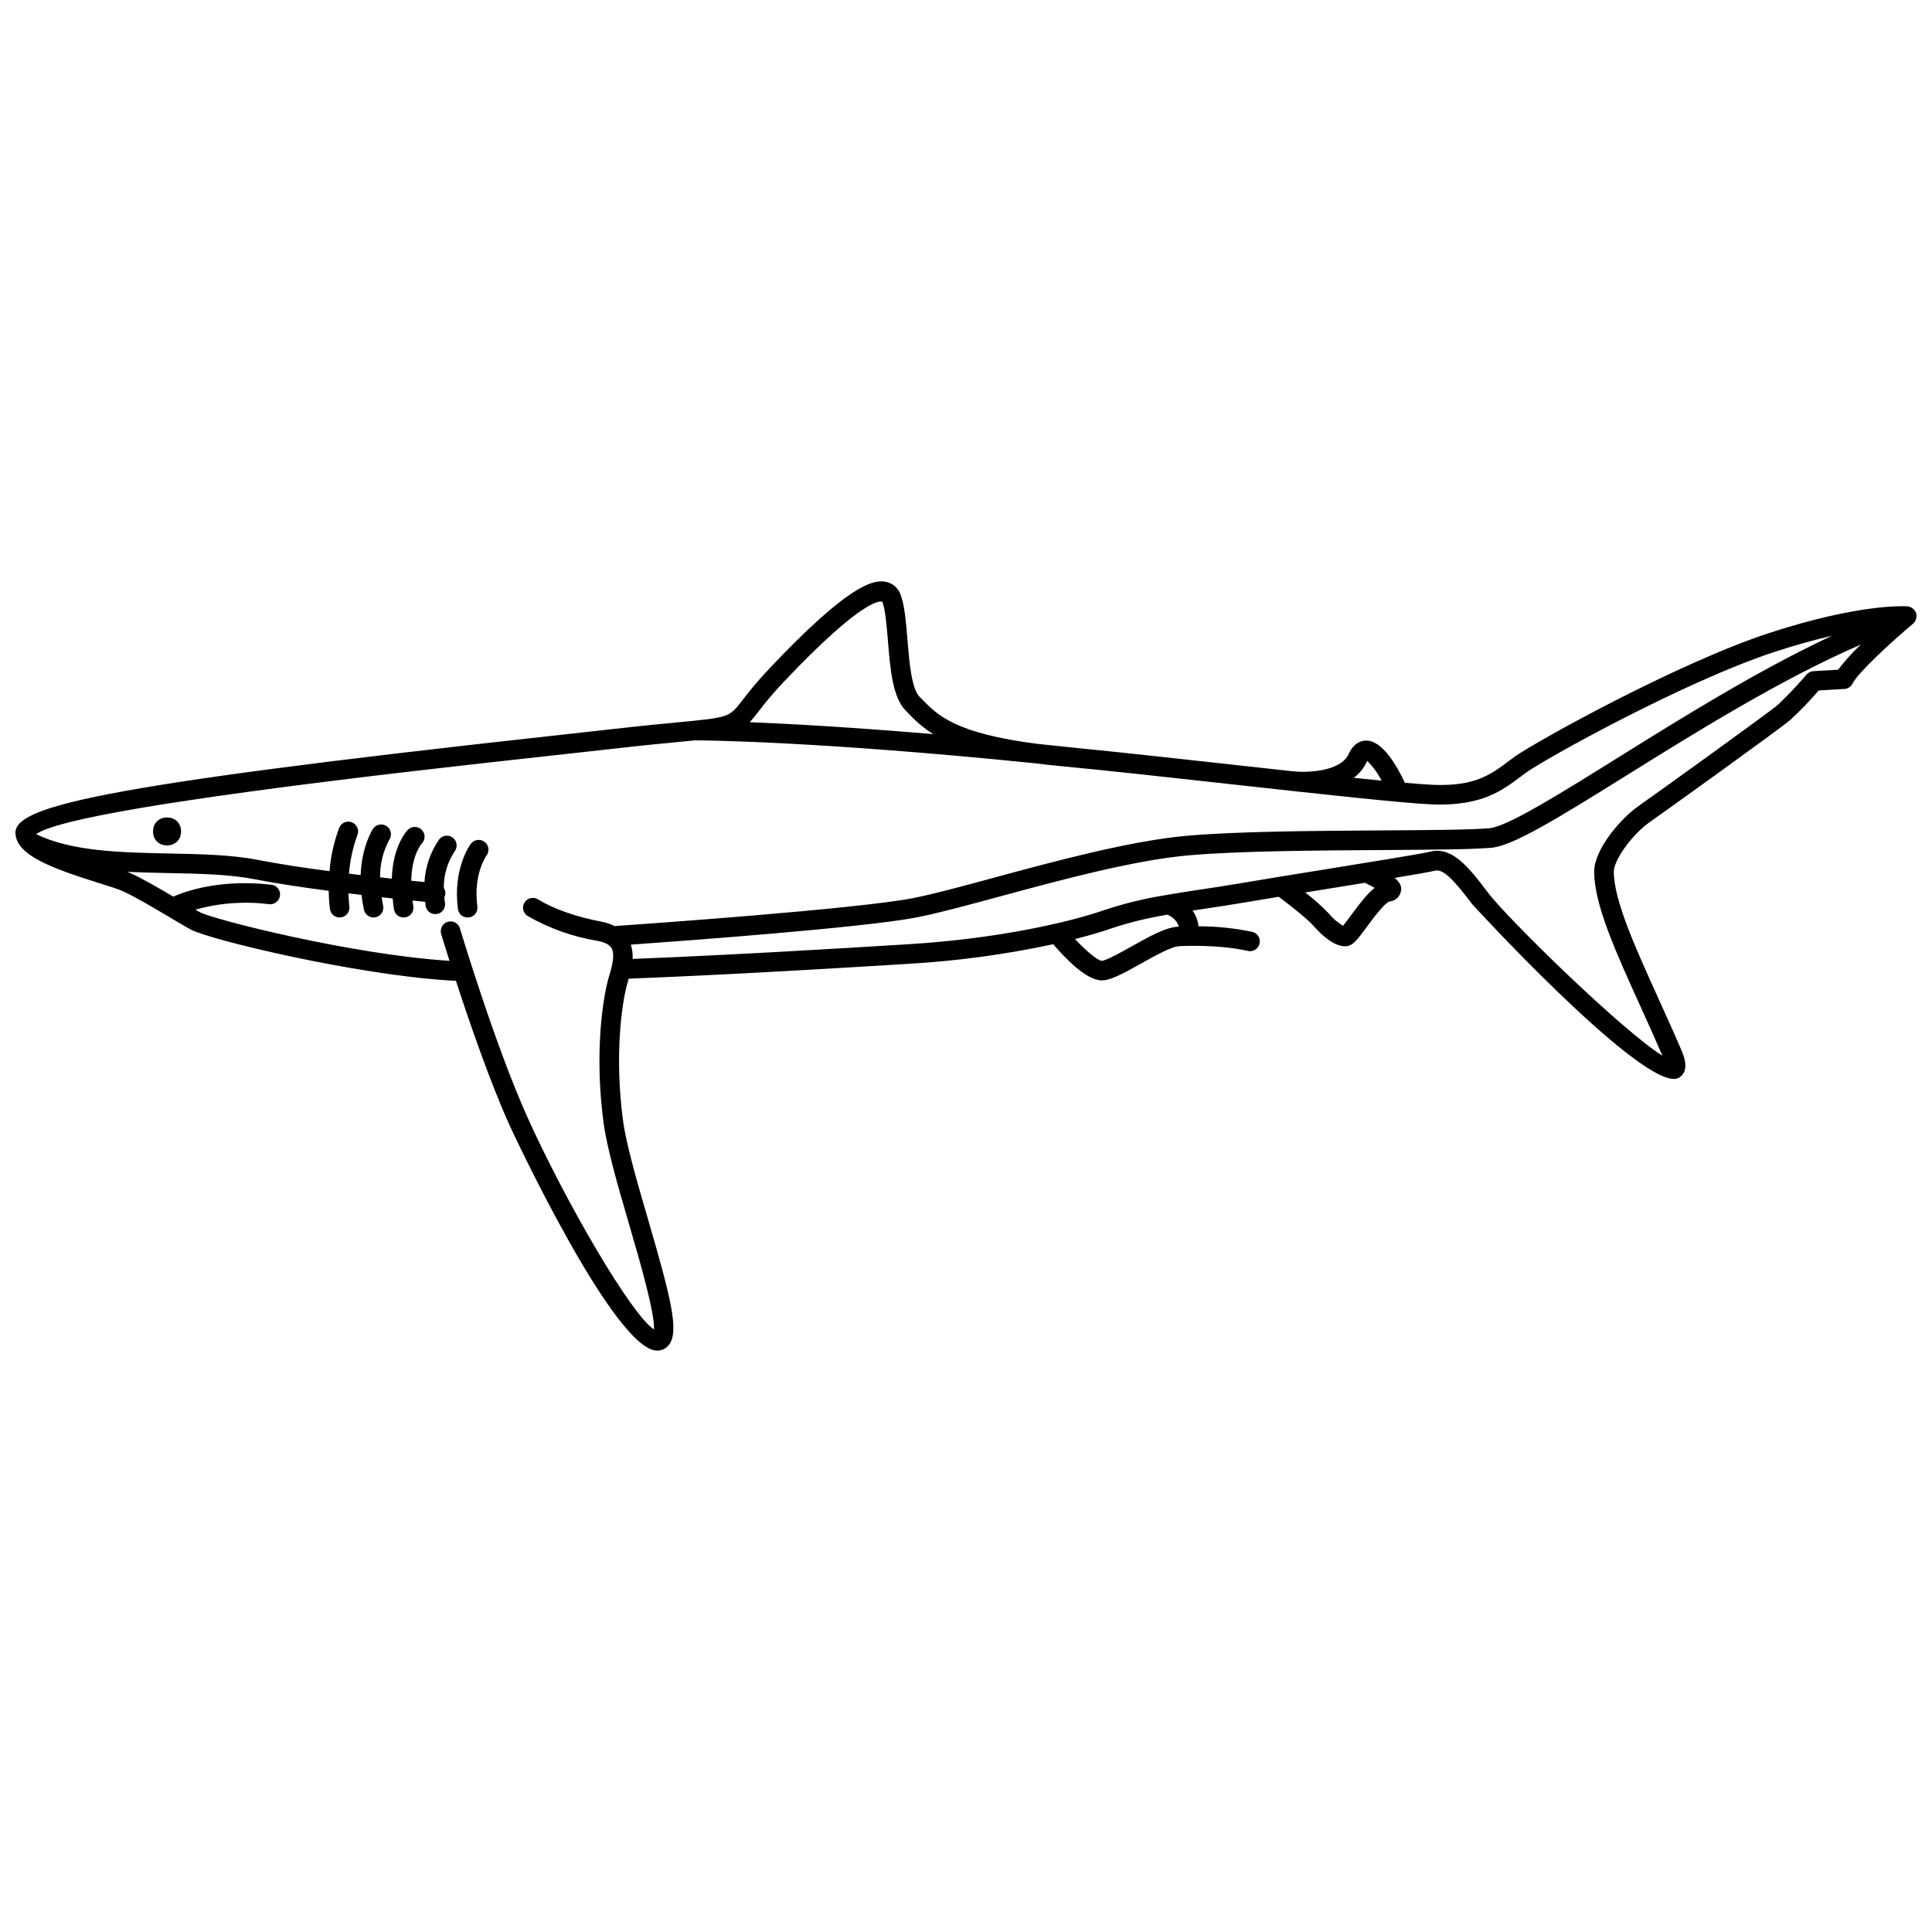 <?xml version="1.0" encoding="UTF-8"?>
<!-- Uploaded to: ICON Repo, www.iconrepo.com, Generator: ICON Repo Mixer Tools -->
<svg width="800px" height="800px" version="1.1" viewBox="144 144 512 512" xmlns="http://www.w3.org/2000/svg">
 <defs>
  <clipPath id="a">
   <path d="m148.09 298h503.81v204h-503.81z"/>
  </clipPath>
 </defs>
 <g clip-path="url(#a)">
  <path d="m651.82 307.84c0.113-0.434 0.105-0.891-0.02-1.32-0.004-0.008 0.004-0.016 0-0.027l-0.004-0.004v-0.016c-0.152-0.426-0.418-0.805-0.766-1.094-0.074-0.066-0.156-0.129-0.238-0.188-0.383-0.285-0.84-0.457-1.312-0.496-0.691-0.059-12.566-0.793-36.676 7.078-24.391 7.981-62.309 29.055-67.516 32.84l-1.57 1.168c-4.516 3.398-8.762 6.59-19.539 6.223-1.816-0.066-4.516-0.262-7.871-0.555-2.203-4.707-5.984-11.16-10.211-11.188h-0.031c-1.145 0-3.246 0.465-4.641 3.531-2.207 4.856-11.398 4.973-14.75 4.617h-0.008c-4.981-0.543-10.168-1.117-15.43-1.699-14.496-1.605-29.414-3.254-41.234-4.422-3.805-0.41-7.473-0.793-11.066-1.156-21.652-2.734-26.48-7.617-30.391-11.613l-0.855-0.867c-2.141-2.141-2.731-9.363-3.207-15.168-0.371-4.539-0.723-8.832-1.75-11.703l0.004-0.004c-0.562-1.812-2.059-3.18-3.914-3.578-3.59-0.77-10.363 1.195-31.031 23.074l0.004 0.004c-2.519 2.656-4.894 5.453-7.109 8.367-3.453 4.473-3.453 4.473-16.805 5.758-4.293 0.41-9.852 0.945-17.168 1.773-4.684 0.531-10.355 1.156-16.734 1.855-122.07 13.422-142.43 18.859-141.88 25.973 0.445 5.762 9.863 9.164 22.133 13.016 2.742 0.855 5.109 1.602 6.285 2.137 3.332 1.512 8.496 4.582 12.648 7.047 2.051 1.219 3.898 2.312 5.258 3.07 4.949 2.746 43.391 11.949 68.359 13.539 0.629 0.039 1.355 0.066 2.039 0.102 3.551 10.906 9.023 26.812 14.312 38.5 0.27 0.594 27.629 59.512 39.008 59.512l-0.004-0.004c1.258 0.016 2.445-0.578 3.188-1.594 2.684-3.574 0.48-12.391-5.582-33.172-2.836-9.719-5.766-19.773-6.629-26.164-2.254-16.664-0.461-31.211 1.297-36.918 0.074-0.238 0.121-0.477 0.191-0.715 27.309-1.062 57.391-2.91 72.02-3.805l2.461-0.152h0.008c12.789-0.754 25.504-2.484 38.027-5.176 3.078 3.617 8.77 9.586 12.832 9.586 2.356 0 5.492-1.688 10.414-4.445 3.465-1.941 8.211-4.602 10.113-4.602 0.172 0 0.309-0.062 0.477-0.074 0.062 0 0.121 0.027 0.188 0.023 0.098 0 9.824-0.48 17.543 1.289v0.004c0.191 0.043 0.387 0.066 0.582 0.066 1.32 0 2.434-0.992 2.578-2.305 0.148-1.312-0.711-2.527-2-2.824-4.684-0.969-9.453-1.465-14.234-1.469-0.152-1.504-0.695-2.938-1.578-4.16 1.051-0.16 2.062-0.32 3.144-0.48 3.469-0.516 7.055-1.055 10.789-1.695 2.418-0.418 5.523-0.934 8.918-1.488 2.617 1.973 7.574 5.836 9.211 7.707 2.16 2.469 5.367 5.414 8.391 5.414 1.949 0 3.137-1.613 5.731-5.137 1.406-1.914 4.699-6.387 6.039-6.731l0.004-0.004c1.531-0.125 2.777-1.281 3.019-2.797 0.098-0.754 0.215-1.828-1.664-3.457 5.406-0.898 9.418-1.598 10.641-1.902 2.008-0.516 4.582 1.797 9.816 8.773 0.387 0.516 42.605 46.414 53.516 46.406l-0.004 0.008c0.461 0.012 0.914-0.094 1.324-0.312 3.059-1.77 1.246-6.004 0.648-7.394-2.016-4.707-4.117-9.332-6.141-13.797-6.035-13.309-11.738-25.879-11.738-33.422 0-3.148 4.914-9.926 9.559-13.18 4.356-3.043 34.332-24.57 37.305-27.117 2.625-2.438 5.106-5.019 7.441-7.734l6.801-0.402-0.004 0.004c0.93-0.055 1.758-0.602 2.172-1.434 1.512-3.023 10.645-11.344 16.043-15.871 0.004-0.004 0.004-0.012 0.012-0.016 0.336-0.301 0.59-0.684 0.727-1.113 0.035-0.102 0.066-0.203 0.086-0.305zm-145.66 38.102c0.055-0.121 0.105-0.223 0.152-0.305 1.555 1.523 2.844 3.293 3.816 5.238-2.285-0.223-4.762-0.473-7.375-0.746 1.473-1.082 2.644-2.523 3.406-4.188zm-154.59-21.098c21.559-22.832 26.031-21.613 26.281-21.324 0.797 2.231 1.137 6.375 1.465 10.379 0.602 7.34 1.223 14.93 4.711 18.418l0.812 0.828h-0.004c1.918 2.074 4.094 3.891 6.477 5.406-21.832-1.844-38.094-2.738-48.621-3.16 0.648-0.719 1.324-1.555 2.109-2.566h-0.004c2.113-2.777 4.371-5.441 6.773-7.977zm-40.809 143.77c2.754 9.441 6.793 23.289 6.547 27.707-6.051-3.957-23.258-33.523-33.445-56.047-8.637-19.098-17.875-49.922-17.969-50.227-0.195-0.664-0.645-1.223-1.254-1.551-0.605-0.328-1.316-0.406-1.98-0.207-0.66 0.195-1.219 0.648-1.543 1.258-0.328 0.605-0.398 1.32-0.199 1.98 0.027 0.09 0.852 2.84 2.203 7.102h-0.016c-26.117-1.664-62.809-11.031-66.164-12.898-0.336-0.188-0.777-0.445-1.168-0.668l0.004-0.004c6.359-1.773 13.008-2.262 19.555-1.434 1.418 0.141 2.691-0.875 2.875-2.289 0.078-0.684-0.117-1.371-0.547-1.91-0.43-0.539-1.055-0.887-1.738-0.965-13.613-1.547-22.734 1.707-26.004 3.156-3.859-2.281-8.172-4.785-11.25-6.184-0.273-0.125-0.609-0.254-0.945-0.387 3.633 0.172 7.305 0.258 10.949 0.328 8.293 0.168 16.129 0.324 22.746 1.625 5.758 1.125 12.797 2.172 19.691 3.078h0.004c0.023 1.598 0.129 3.191 0.316 4.781 0.156 1.301 1.262 2.285 2.574 2.285 0.105 0 0.211-0.004 0.312-0.02 0.684-0.082 1.309-0.43 1.734-0.973 0.426-0.543 0.617-1.23 0.535-1.914-0.145-1.207-0.215-2.367-0.254-3.496 1.18 0.145 2.34 0.285 3.481 0.422 0.145 1.332 0.363 2.656 0.648 3.961 0.27 1.18 1.32 2.019 2.531 2.019 0.195 0 0.391-0.02 0.578-0.066 0.672-0.152 1.254-0.566 1.621-1.148 0.367-0.582 0.488-1.289 0.332-1.961-0.176-0.77-0.254-1.465-0.367-2.188 1.012 0.113 1.977 0.219 2.914 0.32 0.105 0.957 0.156 1.859 0.344 2.902 0.219 1.238 1.297 2.141 2.555 2.141 0.152 0 0.305-0.016 0.457-0.039 1.41-0.254 2.352-1.602 2.102-3.016-0.094-0.516-0.109-0.941-0.18-1.434 1.312 0.133 2.43 0.246 3.336 0.336 0.051 0.383 0.051 0.73 0.121 1.125v0.004c0.223 1.234 1.297 2.133 2.551 2.133 0.156-0.004 0.312-0.016 0.465-0.043 0.68-0.121 1.281-0.512 1.672-1.078 0.395-0.566 0.543-1.266 0.418-1.945-0.086-0.484-0.102-0.918-0.152-1.379v0.004c0.145-0.289 0.234-0.602 0.266-0.922 0.039-0.555-0.105-1.109-0.41-1.574-0.039-3.43 0.953-6.793 2.848-9.656 0.883-1.125 0.691-2.754-0.434-3.641-1.121-0.887-2.75-0.699-3.641 0.422-2.316 3.34-3.668 7.258-3.898 11.316-0.973-0.098-2.172-0.219-3.504-0.355 0.129-6.816 2.66-9.699 2.762-9.809v-0.004c1.016-1 1.035-2.633 0.043-3.656-0.988-1.023-2.621-1.059-3.656-0.074-0.207 0.195-4.004 4.07-4.309 12.992-0.996-0.109-2.023-0.223-3.098-0.344h0.004c-0.051-3.484 0.793-6.926 2.449-9.992 0.789-1.199 0.453-2.809-0.746-3.598-1.199-0.785-2.809-0.453-3.594 0.746-0.164 0.246-2.984 4.68-3.269 12.242-1.016-0.121-2.043-0.246-3.086-0.375 0.266-3.473 1.008-6.891 2.203-10.156 0.57-1.316-0.031-2.844-1.348-3.414-1.316-0.57-2.848 0.031-3.418 1.348-1.406 3.711-2.281 7.606-2.598 11.562-6.644-0.879-13.387-1.891-18.906-2.969-7.062-1.387-15.113-1.547-23.641-1.715-12.719-0.254-25.844-0.539-35.191-5.129 9.395-6.836 98.445-16.621 136.96-20.859 6.383-0.699 12.066-1.324 16.754-1.855 7.277-0.828 12.809-1.359 17.078-1.77 1.391-0.133 2.621-0.254 3.777-0.371 1.449 0 31.668 0.129 90.238 6.09 1.949 0.246 3.981 0.484 6.188 0.691 12.375 1.16 29.516 3.055 46.09 4.891 23.48 2.598 45.664 5.047 53.324 5.324 12.594 0.379 18.047-3.652 22.848-7.269l1.5-1.117c5.078-3.688 42.148-24.277 66.074-32.098 5.766-1.887 10.77-3.238 15.09-4.234-19.523 9.098-39.891 21.793-57.094 32.527-14.922 9.305-29.012 18.094-33.695 18.484-5.172 0.43-16.035 0.496-28.617 0.578-17.785 0.117-37.945 0.242-51.266 1.395-15.148 1.305-35.117 6.723-51.156 11.066-8.676 2.356-16.172 4.387-21.625 5.465-14.812 2.918-72.445 6.965-79.16 7.426l-0.004 0.008c-1.129-0.562-2.336-0.965-3.578-1.195-6.664-1.254-12.609-3.348-16.742-5.898-1.223-0.754-2.82-0.375-3.574 0.848s-0.375 2.824 0.844 3.574c5.731 3.281 12 5.512 18.516 6.582 1.91 0.359 3.148 0.996 3.691 1.883 0.977 1.617 0.195 4.762-0.594 7.324-1.629 5.297-4.031 20.285-1.48 39.148 0.91 6.769 3.898 17.012 6.789 26.918zm145.67-79.035c-3.254 0.023-7.793 2.57-12.602 5.262-2.672 1.496-6.711 3.758-7.859 3.785-1.109-0.094-4.094-2.578-7.086-5.758 3.805-0.969 7.109-1.945 9.781-2.875h-0.004c4.801-1.59 9.719-2.785 14.711-3.582 1.445 0.543 2.566 1.707 3.055 3.168zm51.859-10.281c-1.953 1.535-3.93 4.106-6.25 7.258-0.676 0.918-1.539 2.09-2.129 2.789v0.004c-1.488-0.902-2.809-2.055-3.906-3.406-1.902-1.957-3.945-3.773-6.109-5.43 2.082-0.336 4.211-0.68 6.344-1.023 3.258-0.527 6.469-1.047 9.492-1.539 0.902 0.441 1.793 0.906 2.555 1.348zm122.84-57.82-6.539 0.387h-0.008c-0.699 0.039-1.352 0.363-1.812 0.891-2.394 2.805-4.934 5.477-7.606 8.016-2.648 2.262-32.305 23.586-36.91 26.812-4.812 3.367-11.777 11.508-11.777 17.43 0 8.664 5.652 21.133 12.203 35.566 1.934 4.266 3.941 8.688 5.875 13.188-10.234-6.281-40.965-36.191-46.34-43.355-5.363-7.156-9.602-12.113-15.234-10.703-2.121 0.531-15.645 2.719-27.578 4.644-4.211 0.68-8.414 1.359-12.242 1.984h-0.004c-3.883 0.633-7.375 1.211-10.082 1.676-3.691 0.641-7.242 1.172-10.676 1.684-3.094 0.461-6.106 0.938-9.078 1.445l0.008 0.008c-0.105 0.012-0.207 0.031-0.309 0.055-5.453 0.852-10.828 2.148-16.07 3.879-10.02 3.488-28.992 7.719-52.184 9.141l-2.461 0.152c-14.387 0.883-43.734 2.688-70.645 3.746h-0.004c0.074-1.281-0.094-2.562-0.488-3.785 15.062-1.066 62.223-4.551 75.883-7.242 5.629-1.109 13.207-3.16 21.98-5.539 15.84-4.297 35.559-9.645 50.246-10.91 13.113-1.133 33.164-1.262 50.852-1.375 12.688-0.082 23.645-0.148 29.016-0.598 5.66-0.473 16.805-7.273 36.016-19.25 18.707-11.672 41.16-25.609 61.977-34.605h-0.004c-2.184 2.047-4.195 4.277-6.008 6.66z"/>
 </g>
 <path d="m191.98 364.34c0 4.949-7.422 4.949-7.422 0 0-4.945 7.422-4.945 7.422 0"/>
 <path d="m268.77 367.62c-0.199 0.266-4.82 6.609-3.41 17.266h-0.004c0.09 0.688 0.445 1.309 0.992 1.73 0.547 0.422 1.238 0.609 1.926 0.516 0.684-0.09 1.305-0.449 1.723-0.996 0.418-0.551 0.602-1.242 0.508-1.93-1.117-8.434 2.273-13.27 2.438-13.496 0.848-1.152 0.602-2.773-0.547-3.625-1.152-0.852-2.773-0.609-3.625 0.535z"/>
</svg>